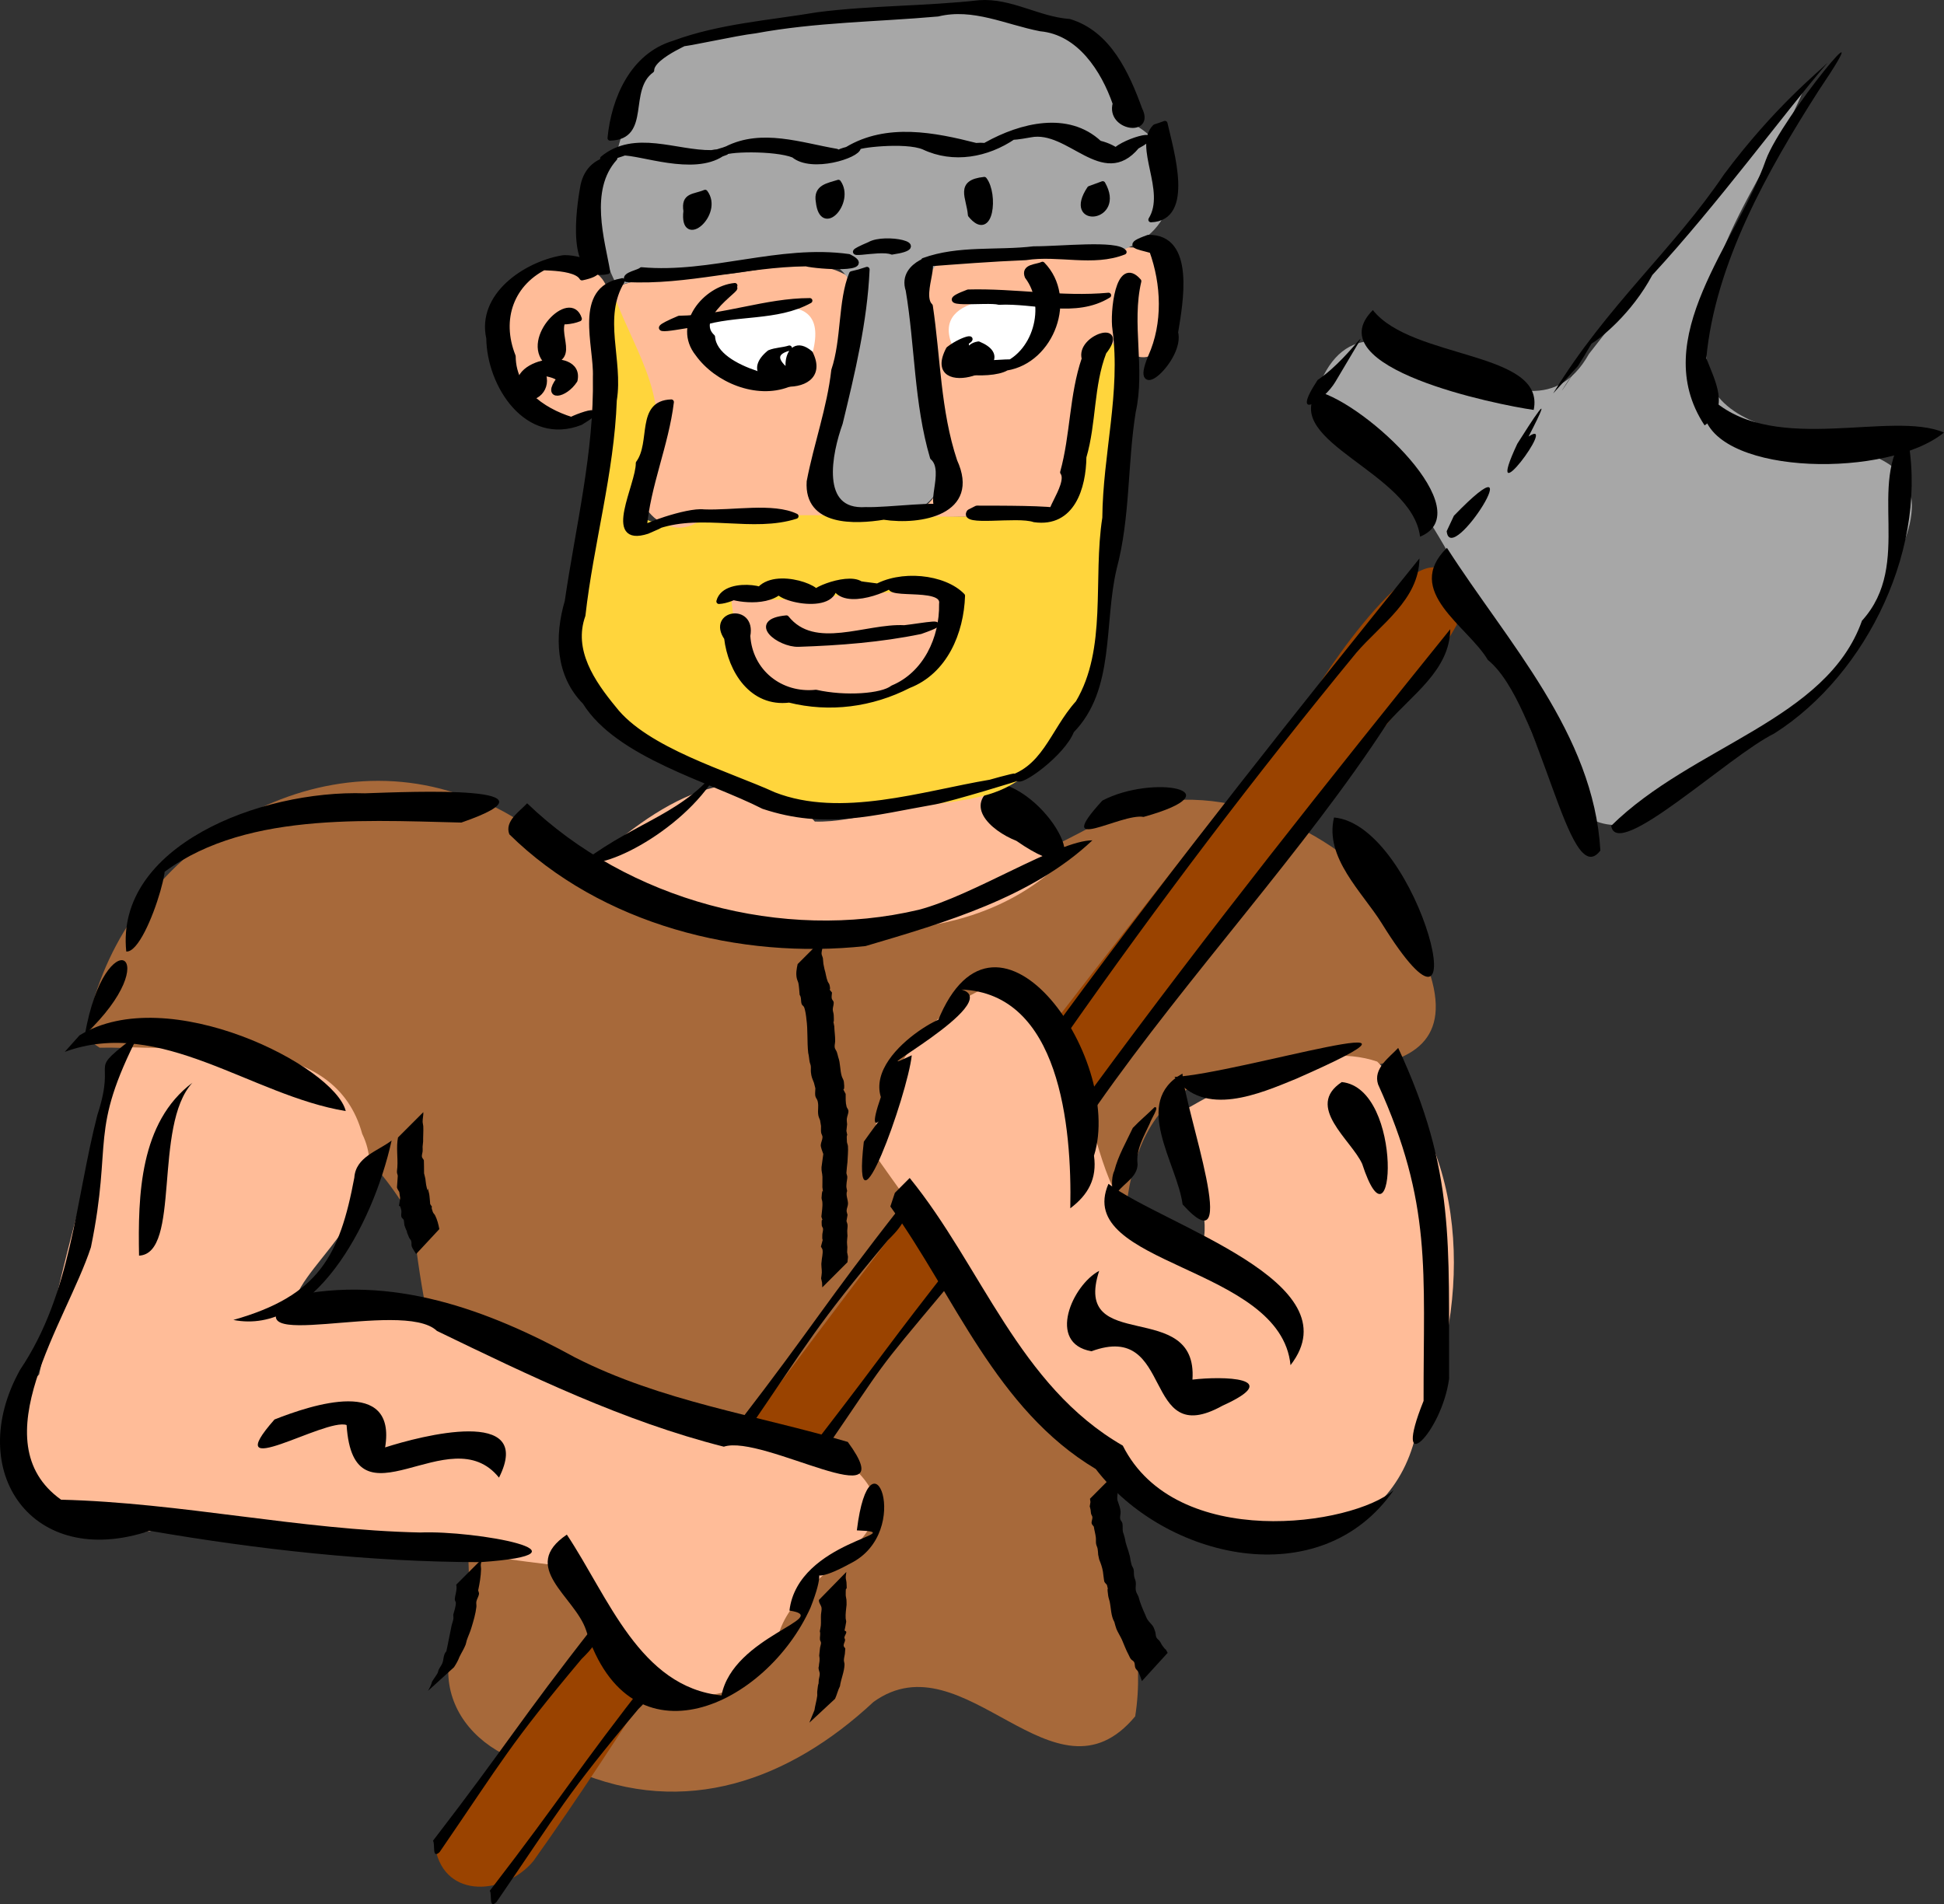 <?xml version="1.0" encoding="UTF-8" standalone="no"?>
<!-- Created with Inkscape (http://www.inkscape.org/) -->
<svg
   xmlns:dc="http://purl.org/dc/elements/1.1/"
   xmlns:cc="http://creativecommons.org/ns#"
   xmlns:rdf="http://www.w3.org/1999/02/22-rdf-syntax-ns#"
   xmlns:svg="http://www.w3.org/2000/svg"
   xmlns="http://www.w3.org/2000/svg"
   xmlns:sodipodi="http://sodipodi.sourceforge.net/DTD/sodipodi-0.dtd"
   xmlns:inkscape="http://www.inkscape.org/namespaces/inkscape"
   width="1406.269"
   height="1377.693"
   id="svg4117"
   sodipodi:version="0.32"
   inkscape:version="0.46"
   sodipodi:docname="soldat.svg"
   inkscape:output_extension="org.inkscape.output.svg.inkscape"
   version="1.0">
  <rect width="100%" height="100%" fill="#333333" stroke="none"/>
  <defs
     id="defs4119">
    <inkscape:perspective
       sodipodi:type="inkscape:persp3d"
       inkscape:vp_x="0 : 526.18109 : 1"
       inkscape:vp_y="0 : 1000 : 0"
       inkscape:vp_z="744.09448 : 526.18109 : 1"
       inkscape:persp3d-origin="372.04724 : 350.78739 : 1"
       id="perspective4125" />
    <inkscape:perspective
       id="perspective10"
       inkscape:persp3d-origin="372.04724 : 350.78739 : 1"
       inkscape:vp_z="744.09448 : 526.18109 : 1"
       inkscape:vp_y="0 : 1000 : 0"
       inkscape:vp_x="0 : 526.18109 : 1"
       sodipodi:type="inkscape:persp3d" />
  </defs>
  <sodipodi:namedview
     id="base"
     pagecolor="#ffffff"
     bordercolor="#666666"
     borderopacity="1.0"
     inkscape:pageopacity="0.0"
     inkscape:pageshadow="2"
     inkscape:zoom="0.49497475"
     inkscape:cx="192.65875"
     inkscape:cy="606.93455"
     inkscape:document-units="px"
     inkscape:current-layer="layer1"
     showgrid="false"
     inkscape:window-width="1600"
     inkscape:window-height="1130"
     inkscape:window-x="0"
     inkscape:window-y="24" />
  <g
     inkscape:groupmode="layer"
     id="layer6"
     inkscape:label="couleur"
     transform="translate(197.753,-15.899)">
    <path
       style="opacity:1;fill:#a7693a;fill-opacity:1;fill-rule:evenodd;stroke:none;stroke-width:1px;stroke-linecap:butt;stroke-linejoin:miter;marker:none;marker-start:none;marker-mid:none;marker-end:none;stroke-miterlimit:4;stroke-dasharray:none;stroke-dashoffset:0;stroke-opacity:1;visibility:visible;display:inline;overflow:visible;enable-background:accumulate"
       d="M -135.36,763.459 C -116.123,644.266 13.281,550.898 132.028,589.799 C 199.559,604.771 235.859,676.631 306.182,683.85 C 413.495,700.561 518.174,654.61 609.975,604.166 C 681.144,575.627 766.032,614.019 812.181,670.785 C 902.243,814.789 757.213,785.665 693.432,791.494 C 596.414,812.363 620.991,922.083 609.236,994.267 C 579.132,1083.334 637.099,1173.429 623.421,1257.723 C 564.919,1328.048 499.965,1199.904 434.145,1247.257 C 373.241,1304.014 297.848,1331.444 218.017,1297.065 C 148.705,1296.848 101.185,1241.637 141.01,1180.563 C 145.731,1076.753 111.047,1003.116 101.253,900.254 C 57.268,817.272 -40.489,771.641 -125.671,773.954 L -131.222,770.163 L -135.36,763.459 L -135.36,763.459 z"
       id="path4707"
       sodipodi:nodetypes="cccccccccccccccc" />
    <path
       style="opacity:1;fill:#9a4300;fill-opacity:1;fill-rule:evenodd;stroke:none;stroke-width:1px;stroke-linecap:butt;stroke-linejoin:miter;marker:none;marker-start:none;marker-mid:none;marker-end:none;stroke-miterlimit:4;stroke-dasharray:none;stroke-dashoffset:0;stroke-opacity:1;visibility:visible;display:inline;overflow:visible;enable-background:accumulate"
       d="M 117.178,1353.388 C 324.825,1070.379 534.563,788.721 754.094,514.844 C 776.578,478.033 857.963,366.403 856.048,467.979 C 822.857,526.907 771.902,574.709 734.003,631.364 C 617.949,784.061 493.048,929.935 375.781,1081.525 C 310.335,1173.172 253.323,1270.881 188.101,1362.401 C 168.154,1386.497 124.425,1390.703 117.178,1353.388 z"
       id="path5255" />
    <path
       style="opacity:1;fill:#ffbc98;fill-opacity:1;fill-rule:evenodd;stroke:none;stroke-width:1px;stroke-linecap:butt;stroke-linejoin:miter;marker:none;marker-start:none;marker-mid:none;marker-end:none;stroke-miterlimit:4;stroke-dasharray:none;stroke-dashoffset:0;stroke-opacity:1;visibility:visible;display:inline;overflow:visible;enable-background:accumulate"
       d="M -105.056,773.56 C -131.923,850.881 -152.68,930.222 -169.422,1010.315 C -243.041,1083.141 -126.154,1155.188 -60.442,1112.316 C 26.997,1119.579 113.065,1137.474 200.112,1147.898 C 237.379,1199.613 310.498,1295.014 364.107,1205.115 C 371.676,1148.86 478.684,1128.04 415.982,1074.64 C 347.704,1052.266 273.742,1048.525 210.43,1010.152 C 150.329,979.79 84.097,951.981 15.355,963.919 C 9.651,937.502 90.49,889.985 64.259,836.249 C 44.764,765.265 -45.648,776.184 -105.056,773.56 z"
       id="path5248"
       sodipodi:nodetypes="cccccccccc" />
    <path
       style="opacity:1;fill:#ffbc98;fill-opacity:1;fill-rule:evenodd;stroke:none;stroke-width:1px;stroke-linecap:butt;stroke-linejoin:miter;marker:none;marker-start:none;marker-mid:none;marker-end:none;stroke-miterlimit:4;stroke-dasharray:none;stroke-dashoffset:0;stroke-opacity:1;visibility:visible;display:inline;overflow:visible;enable-background:accumulate"
       d="M 434.366,850.332 C 499.8,943.06 568.508,1033.823 645.954,1116.939 C 713.456,1152.557 810.043,1135.7 827.152,1050.648 C 865.772,965.973 867.97,853.146 798.497,783.98 C 753.02,768.423 693.097,798.769 655.33,821.315 C 659.292,849.5 704.369,953.969 636.749,914.76 C 575.746,867.15 604.777,754.726 521.507,728.371 C 477.661,742.581 432.013,799.141 434.366,850.332 z"
       id="path5251" />
    <path
       style="opacity:1;fill:#ffbc98;fill-opacity:1;fill-rule:evenodd;stroke:none;stroke-width:1px;stroke-linecap:butt;stroke-linejoin:miter;marker:none;marker-start:none;marker-mid:none;marker-end:none;stroke-miterlimit:4;stroke-dasharray:none;stroke-dashoffset:0;stroke-opacity:1;visibility:visible;display:inline;overflow:visible;enable-background:accumulate"
       d="M 228.294,642.24 C 273.425,600.914 341.157,551.771 391.679,610.306 C 449.43,612.457 553.172,548.754 567.74,641.984 C 497.846,706.096 392.123,692.491 306.81,673.627 C 279.615,666.021 253.209,655.544 228.294,642.24 z"
       id="path5253" />
    <path
       style="opacity:1;fill:#a7a7a7;fill-opacity:1;fill-rule:evenodd;stroke:none;stroke-width:1px;stroke-linecap:butt;stroke-linejoin:miter;marker:none;marker-start:none;marker-mid:none;marker-end:none;stroke-miterlimit:4;stroke-dasharray:none;stroke-dashoffset:0;stroke-opacity:1;visibility:visible;display:inline;overflow:visible;enable-background:accumulate"
       d="M 755.594,296.768 C 794.351,195.81 902.708,359.517 951.712,271.921 C 1003.454,206.562 1052.143,138.622 1108.493,77.047 C 1080.54,148.515 1012.055,218.758 1043.523,300.721 C 1080.605,352.73 1222.173,315.242 1176.204,416.318 C 1155.582,505.335 1068.62,549.683 1004.067,602.675 C 933.112,643.212 916.009,552.457 894.161,506.675 C 861.745,432.599 824.418,357.593 760.942,305.342 C 759.16,302.484 757.377,299.626 755.594,296.768 z"
       id="path5257" />
  </g>
  <g
     inkscape:label="Calque 1"
     inkscape:groupmode="layer"
     id="layer1"
     transform="translate(197.753,-15.899)">
    <path
       style="opacity:1;fill:#000000;fill-opacity:1;fill-rule:nonzero;stroke:none;stroke-width:3;stroke-linecap:round;stroke-linejoin:round;stroke-miterlimit:4;stroke-dasharray:none;stroke-dashoffset:0;stroke-opacity:1"
       d="M 755.021,298.961 C 791.098,308.199 873.273,386.148 829.516,404.181 C 823.66,357.476 729.339,335.858 755.021,298.961 z"
       id="path4303" />
    <path
       style="opacity:1;fill:#000000;fill-opacity:1;fill-rule:nonzero;stroke:none;stroke-width:3;stroke-linecap:round;stroke-linejoin:round;stroke-miterlimit:4;stroke-dasharray:none;stroke-dashoffset:0;stroke-opacity:1"
       d="M 755.401,290.818 C 781.51,273.373 803.271,232.876 768.2,292.22 C 759.9,306.15 735.068,321.76 755.401,290.818 z"
       id="path4305" />
    <path
       style="opacity:1;fill:#000000;fill-opacity:1;fill-rule:nonzero;stroke:none;stroke-width:3;stroke-linecap:round;stroke-linejoin:round;stroke-miterlimit:4;stroke-dasharray:none;stroke-dashoffset:0;stroke-opacity:1"
       d="M 795.36,240.252 C 823.695,276.164 920.534,269.774 911.706,312.479 C 885.599,308.824 753.595,282.167 795.36,240.252 z"
       id="path4307" />
    <path
       style="opacity:1;fill:#000000;fill-opacity:1;fill-rule:nonzero;stroke:none;stroke-width:3;stroke-linecap:round;stroke-linejoin:round;stroke-miterlimit:4;stroke-dasharray:none;stroke-dashoffset:0;stroke-opacity:1"
       d="M 853.987,389.059 C 914.312,326.768 851.456,427.609 848.765,400.211 L 853.987,389.059 L 853.987,389.059 z"
       id="path4309" />
    <path
       style="opacity:1;fill:#000000;fill-opacity:1;fill-rule:nonzero;stroke:none;stroke-width:3;stroke-linecap:round;stroke-linejoin:round;stroke-miterlimit:4;stroke-dasharray:none;stroke-dashoffset:0;stroke-opacity:1"
       d="M 907.989,331.749 C 930.484,316.796 873.334,393.585 899.849,336.967 C 909.324,321.972 929.039,291.089 907.989,331.749 z"
       id="path4311" />
    <path
       style="opacity:1;fill:#000000;fill-opacity:1;fill-rule:nonzero;stroke:none;stroke-width:3;stroke-linecap:round;stroke-linejoin:round;stroke-miterlimit:4;stroke-dasharray:none;stroke-dashoffset:0;stroke-opacity:1"
       d="M 1042.071,305.926 C 1087.626,344.891 1170.483,312.722 1208.515,328.845 C 1168.178,361.765 1047.229,360.17 1035.109,316.924 L 1042.071,305.926 L 1042.071,305.926 z"
       id="path4331" />
    <path
       style="opacity:1;fill:#000000;fill-opacity:1;fill-rule:nonzero;stroke:none;stroke-width:3;stroke-linecap:round;stroke-linejoin:round;stroke-miterlimit:4;stroke-dasharray:none;stroke-dashoffset:0;stroke-opacity:1"
       d="M 848.931,412.275 C 892.781,480.749 955.018,546.626 959.947,631.259 C 936.608,662.397 917.728,524.911 878.532,493.389 C 864.092,468.858 817.001,443.66 848.931,412.275 z"
       id="path4333" />
    <path
       style="opacity:1;fill:#000000;fill-opacity:1;fill-rule:nonzero;stroke:none;stroke-width:3;stroke-linecap:round;stroke-linejoin:round;stroke-miterlimit:4;stroke-dasharray:none;stroke-dashoffset:0;stroke-opacity:1"
       d="M 1181.48,328.759 C 1198.722,409.492 1153.432,503.71 1085.707,546.606 C 1052.736,562.819 971.914,639.358 967.741,613.396 C 1026.634,555.298 1123.69,537.053 1149.178,464.994 C 1186.796,423.592 1151.935,365.629 1181.48,328.759 z"
       id="path4335" />
    <path
       style="opacity:1;fill:#000000;fill-opacity:1;fill-rule:nonzero;stroke:none;stroke-width:3;stroke-linecap:round;stroke-linejoin:round;stroke-miterlimit:4;stroke-dasharray:none;stroke-dashoffset:0;stroke-opacity:1"
       d="M 925.794,300.542 C 964.509,237.084 1012.92,196.256 1049.404,142.046 C 1085.884,93.107 1118.191,67.583 1124.303,61.298 C 1090.767,100.431 1045.62,162.67 997.522,214.902 C 982.578,242.848 960.15,260.537 953.472,264.602 C 941.477,285.817 917.87,319.598 943.838,280.582 L 934.816,290.562 L 925.794,300.542 L 925.794,300.542 z"
       id="path4337" />
    <path
       style="opacity:1;fill:#000000;fill-opacity:1;fill-rule:nonzero;stroke:none;stroke-width:3;stroke-linecap:round;stroke-linejoin:round;stroke-miterlimit:4;stroke-dasharray:none;stroke-dashoffset:0;stroke-opacity:1"
       d="M 1035.321,323.662 C 993.669,260.425 1058.675,191.76 1079.687,131.524 C 1091.057,100.669 1167.493,7.972 1117.878,81.399 C 1080.936,139.164 1042.934,206.651 1036.569,275.042 C 1042.45,290.673 1054.278,311.277 1035.321,323.662 z"
       id="path4343" />
    <path
       style="opacity:1;fill:#000000;fill-opacity:1;fill-rule:nonzero;stroke:none;stroke-width:3;stroke-linecap:round;stroke-linejoin:round;stroke-miterlimit:4;stroke-dasharray:none;stroke-dashoffset:0;stroke-opacity:1"
       d="M 183.57,597.097 C 256.632,667.382 368.385,697.481 466.855,674.146 C 506.28,663.907 567.698,623.947 592.48,623.891 C 548.744,665.181 485.617,683.47 428.391,700.393 C 337.263,710.323 237.058,684.864 170.697,619.537 C 167.018,610.016 178.348,602.827 183.57,597.097 z"
       id="path4363" />
    <path
       style="opacity:1;fill:#000000;fill-opacity:1;fill-rule:nonzero;stroke:none;stroke-width:3;stroke-linecap:round;stroke-linejoin:round;stroke-miterlimit:4;stroke-dasharray:none;stroke-dashoffset:0;stroke-opacity:1"
       d="M 599.66,595.143 C 636.293,575.918 697.688,587.971 629.499,606.959 C 613.32,603.978 562.781,635.513 599.66,595.143 z"
       id="path4365" />
    <path
       style="opacity:1;fill:#000000;fill-opacity:1;fill-rule:nonzero;stroke:none;stroke-width:3;stroke-linecap:round;stroke-linejoin:round;stroke-miterlimit:4;stroke-dasharray:none;stroke-dashoffset:0;stroke-opacity:1"
       d="M -96.965,763.364 C -134.071,835.802 -115.912,840.129 -131.99,918.351 C -149.742,972.567 -212.408,1058.862 -153.574,1100.958 C -66.392,1103.133 18.611,1122.806 106.157,1124.688 C 146.396,1123.042 238.304,1140.014 149.749,1146.148 C 69.552,1146.03 -11.112,1136.958 -89.454,1123.477 C -174.642,1151.997 -223.967,1080.192 -183.234,1006.992 C -145.825,951.366 -143.341,885.058 -127.359,822.764 C -112.318,776.794 -137.761,794.71 -96.965,763.364 z"
       id="path4369"
       sodipodi:nodetypes="ccccccccc" />
    <path
       style="opacity:1;fill:#000000;fill-opacity:1;fill-rule:nonzero;stroke:none;stroke-width:3;stroke-linecap:round;stroke-linejoin:round;stroke-miterlimit:4;stroke-dasharray:none;stroke-dashoffset:0;stroke-opacity:1"
       d="M 85.539,841.084 C 71.607,904.033 28.041,982.173 -28.936,970.901 C 32.966,953.421 48.013,924.303 58.565,867.923 C 59.58,852.913 75.641,848.703 85.539,841.084 z"
       id="path4379"
       sodipodi:nodetypes="cccc" />
    <path
       style="opacity:1;fill:#000000;fill-opacity:1;fill-rule:nonzero;stroke:none;stroke-width:3;stroke-linecap:round;stroke-linejoin:round;stroke-miterlimit:4;stroke-dasharray:none;stroke-dashoffset:0;stroke-opacity:1"
       d="M 11.884,954.042 C 85.705,937.546 155.525,963.664 218.176,998.009 C 280.847,1029.948 349.553,1039.674 415.539,1059.169 C 457.393,1116.386 354.101,1053.258 325.857,1062.604 C 253.149,1044.205 185.029,1011.118 118.321,978.843 C 93.499,954.904 -34.71,997.601 11.884,954.042 z"
       id="path4397" />
    <path
       style="opacity:1;fill:#000000;fill-opacity:1;fill-rule:nonzero;stroke:none;stroke-width:3;stroke-linecap:round;stroke-linejoin:round;stroke-miterlimit:4;stroke-dasharray:none;stroke-dashoffset:0;stroke-opacity:1"
       d="M 212.301,1126.227 C 242.419,1171.463 264.977,1236.544 324.176,1242.581 C 332.492,1199.617 405.523,1186.103 373.323,1181.187 C 379.406,1130.082 463.898,1124.804 422.084,1123.149 C 431.709,1044.792 463.824,1124.166 417.343,1147.118 C 370.931,1172.635 408.344,1128.749 388.564,1179.057 C 356.714,1249.886 258.344,1296.645 226.154,1195.226 C 218.049,1170.988 177.584,1149.69 212.301,1126.227 z"
       id="path4399" />
    <path
       style="opacity:1;fill:#000000;fill-opacity:1;fill-rule:nonzero;stroke:none;stroke-width:3;stroke-linecap:round;stroke-linejoin:round;stroke-miterlimit:4;stroke-dasharray:none;stroke-dashoffset:0;stroke-opacity:1"
       d="M 324.974,567.686 C 305.225,611.669 240.218,646.646 224.085,639.309 C 265.052,608.666 297.903,604.742 324.974,567.686 z"
       id="path4401" />
    <path
       style="opacity:1;fill:#000000;fill-opacity:1;fill-rule:nonzero;stroke:none;stroke-width:3;stroke-linecap:round;stroke-linejoin:round;stroke-miterlimit:4;stroke-dasharray:none;stroke-dashoffset:0;stroke-opacity:1"
       d="M 525.644,582.625 C 567.058,593.102 600.226,667.838 537.452,624.249 C 518.655,616.851 496.651,597.061 525.644,582.625 z"
       id="path4403" />
    <path
       style="opacity:1;fill:#000000;fill-opacity:1;fill-rule:nonzero;stroke:none;stroke-width:3;stroke-linecap:round;stroke-linejoin:round;stroke-miterlimit:4;stroke-dasharray:none;stroke-dashoffset:0;stroke-opacity:1"
       d="M -106.417,704.349 C -114.273,628.207 -9.879,587.397 66.208,589.87 C 100.316,588.717 215.27,583.618 135.987,611.041 C 58.875,609.165 -32.248,603.414 -89.596,655.641 C -63.075,602.951 -89.678,705.757 -106.417,704.349 z"
       id="path4407" />
    <path
       style="opacity:1;fill:#000000;fill-opacity:1;fill-rule:nonzero;stroke:none;stroke-width:3;stroke-linecap:round;stroke-linejoin:round;stroke-miterlimit:4;stroke-dasharray:none;stroke-dashoffset:0;stroke-opacity:1"
       d="M 460.31,868.19 C 512.508,932.383 539.223,1018.569 614.458,1061.829 C 652.829,1138.368 780.658,1119.863 810.413,1094.068 C 757.489,1170.388 644.821,1143.987 594.895,1078.752 C 522.662,1035.54 492.869,953.595 446.323,888.821 L 449.59,878.938 L 460.31,868.19 L 460.31,868.19 z"
       id="path4413" />
    <path
       style="opacity:1;fill:#000000;fill-opacity:1;fill-rule:nonzero;stroke:none;stroke-width:3;stroke-linecap:round;stroke-linejoin:round;stroke-miterlimit:4;stroke-dasharray:none;stroke-dashoffset:0;stroke-opacity:1"
       d="M 813.688,774.094 C 855.207,863.357 850.006,915.499 850.516,1013.453 C 844.946,1053.662 808.577,1087.669 832.047,1029.468 C 831.903,934.912 838.355,886.918 799.169,800.548 C 795.325,789.004 807.262,781.027 813.688,774.094 z"
       id="path4415"
       sodipodi:nodetypes="ccccc" />
    <path
       style="opacity:1;fill:#000000;fill-opacity:1;fill-rule:nonzero;stroke:none;stroke-width:3;stroke-linecap:round;stroke-linejoin:round;stroke-miterlimit:4;stroke-dasharray:none;stroke-dashoffset:0;stroke-opacity:1"
       d="M 604.093,872.429 C 644.57,902.683 782.387,943.576 735.796,1003.624 C 728.763,931.287 578.505,931.609 604.093,872.429 L 604.093,872.429 z"
       id="path4419" />
    <path
       style="opacity:1;fill:#000000;fill-opacity:1;fill-rule:nonzero;stroke:none;stroke-width:3;stroke-linecap:round;stroke-linejoin:round;stroke-miterlimit:4;stroke-dasharray:none;stroke-dashoffset:0;stroke-opacity:1"
       d="M 576.489,890.112 C 577.743,830.497 568.709,734.619 497.739,731.859 C 530.599,740.779 417.986,800.215 461.805,779.423 C 458.856,807.736 417.967,921.887 427.122,841.945 C 454.77,802.771 424.679,852.172 439.446,809.662 C 427.918,772.394 510.584,736.434 478.583,760.015 C 519.966,645.574 616.05,780.975 593.624,852.056 C 595.948,868.646 589.413,880.394 576.489,890.112 z"
       id="path4423" />
    <path
       style="opacity:1;fill:#000000;fill-opacity:1;fill-rule:nonzero;stroke:none;stroke-width:3;stroke-linecap:round;stroke-linejoin:round;stroke-miterlimit:4;stroke-dasharray:none;stroke-dashoffset:0;stroke-opacity:1"
       d="M 657.61,792.665 C 659.194,818.574 701.755,936.024 657.728,887.308 C 653.775,857.554 620.665,813.423 657.61,792.665 z"
       id="path4427" />
    <path
       style="opacity:1;fill:#000000;fill-opacity:1;fill-rule:nonzero;stroke:none;stroke-width:3;stroke-linecap:round;stroke-linejoin:round;stroke-miterlimit:4;stroke-dasharray:none;stroke-dashoffset:0;stroke-opacity:1"
       id="path4629"
       d="M 108.482,820.555 C 108.607,822.887 107.929,825.186 107.971,827.51 C 107.991,828.587 108.381,829.633 108.437,830.709 C 108.629,834.364 108.269,838.128 108.33,841.799 C 108.203,843.071 108.076,844.343 107.949,845.615 C 107.961,846.651 108.057,847.689 107.986,848.722 C 107.891,850.104 107.273,851.47 107.454,852.843 C 107.587,853.846 108.676,854.53 108.884,855.52 C 108.966,855.909 109.006,864.572 109.008,864.826 C 109.328,866.18 109.722,867.519 109.97,868.889 C 110.223,870.287 110.216,871.728 110.508,873.119 C 112.645,883.311 110.452,869.854 112.701,879.678 C 112.983,880.91 113.343,885.853 113.445,887.099 C 117.251,892.968 112.676,885.185 115.358,892.803 C 115.677,893.711 116.541,894.337 116.974,895.197 C 118.546,898.314 119.419,901.784 120.053,905.18 L 103.285,923.204 C 102.647,922.206 100.41,918.859 100.089,917.718 C 99.738,916.474 100.088,915.095 99.713,913.858 C 99.411,912.86 98.514,912.132 98.106,911.172 C 92.97,899.097 101.775,917.153 96.051,905.699 C 94.413,901.372 95.014,903.683 94.369,898.735 C 94.02,897.764 92.836,897.209 92.581,896.21 C 92.201,894.723 92.868,893.108 92.547,891.607 C 90.598,882.485 89.822,896.938 91.712,882.675 C 91.504,881.231 91.297,879.788 91.09,878.344 C 90.529,877.228 89.622,876.227 89.408,874.997 C 89.385,874.865 90.014,867.198 89.99,866.718 C 89.946,865.843 89.454,865.029 89.411,864.153 C 89.351,862.915 89.594,861.68 89.685,860.444 C 90.155,853.265 88.754,845.99 90.159,838.878 L 108.482,820.555 z" />
    <path
       style="opacity:1;fill:#000000;fill-opacity:1;fill-rule:nonzero;stroke:none;stroke-width:3;stroke-linecap:round;stroke-linejoin:round;stroke-miterlimit:4;stroke-dasharray:none;stroke-dashoffset:0;stroke-opacity:1"
       id="path4631"
       d="M 151.076,1143.636 C 150.739,1145.023 150.223,1146.379 150.066,1147.798 C 149.944,1148.9 150.273,1150.012 150.247,1151.121 C 150.125,1156.328 149.215,1161.517 148.145,1166.595 C 148.345,1167.478 148.887,1168.35 148.744,1169.244 C 148.445,1171.109 147.24,1172.738 146.865,1174.588 C 146.602,1175.887 147.005,1177.247 146.855,1178.563 C 146.28,1183.603 144.746,1188.72 143.274,1193.548 C 142.39,1196.689 140.917,1199.619 139.894,1202.709 C 139.551,1203.745 139.458,1204.859 139.064,1205.876 C 137.891,1208.903 136.03,1211.746 134.624,1214.676 C 133.58,1217.446 132.293,1219.694 130.654,1222.184 L 111.858,1239.275 C 113.115,1237.099 114.162,1235.002 114.818,1232.562 C 116.029,1230.463 117.608,1228.587 118.77,1226.461 C 119.184,1225.702 119.203,1224.776 119.577,1223.997 C 120.357,1222.37 121.518,1220.936 122.218,1219.274 C 123.397,1216.469 122.782,1213.046 125.143,1210.628 C 126.534,1204.411 127.585,1198.117 128.947,1191.903 C 129.288,1190.344 129.956,1188.859 130.195,1187.281 C 130.35,1186.256 130.145,1185.208 130.12,1184.172 C 130.727,1182.011 132.066,1177.972 132.009,1175.57 C 131.989,1174.73 131.233,1174.007 131.247,1173.166 C 131.297,1170.209 133.204,1165.81 132.273,1162.439 L 151.076,1143.636 z" />
    <path
       style="opacity:1;fill:#000000;fill-opacity:1;fill-rule:nonzero;stroke:none;stroke-width:3;stroke-linecap:round;stroke-linejoin:round;stroke-miterlimit:4;stroke-dasharray:none;stroke-dashoffset:0;stroke-opacity:1"
       id="path4633"
       d="M 628.283,1232.213 C 627.772,1230.738 626.493,1226.856 625.746,1225.553 C 625.155,1224.522 624.046,1223.817 623.574,1222.726 C 623.001,1221.403 623.338,1219.78 622.688,1218.493 C 622.191,1217.511 620.95,1217.106 620.287,1216.228 C 619.585,1215.298 619.193,1214.17 618.646,1213.141 C 616.742,1209.646 615.445,1205.898 613.843,1202.282 C 612.928,1200.215 610.646,1196.509 609.84,1194.432 C 609.218,1192.827 608.864,1191.131 608.377,1189.481 C 605.785,1184.88 606.052,1179.61 604.95,1174.585 C 604.648,1173.21 604.091,1171.888 603.903,1170.493 C 602.317,1158.753 605.271,1172.23 602.975,1162.573 C 602.346,1161.779 601.464,1161.131 601.089,1160.19 C 600.901,1159.718 600.181,1153.475 600.079,1152.889 C 599.558,1149.86 598.571,1147.084 597.402,1144.26 C 597.152,1143.09 596.903,1141.919 596.653,1140.749 C 596.518,1139.31 596.518,1137.851 596.247,1136.431 C 596.012,1135.207 595.336,1134.089 595.144,1132.858 C 594.902,1131.307 595.151,1129.711 594.954,1128.154 C 594.625,1125.556 593.875,1123.026 593.496,1120.435 C 592.971,1119.636 592.061,1118.984 591.92,1118.039 C 591.702,1116.571 592.57,1115.104 592.481,1113.622 C 592.428,1112.728 591.721,1111.987 591.508,1111.117 C 591.282,1110.195 591.345,1109.223 591.174,1108.29 C 590.41,1104.107 590.289,1108.007 591.069,1102.672 C 590.956,1101.869 590.843,1101.066 590.73,1100.263 L 609.046,1081.85 C 609.044,1082.748 609.043,1083.646 609.042,1084.544 C 609.494,1087.197 609.505,1086.739 609.598,1089.529 C 609.632,1090.54 609.439,1091.571 609.634,1092.563 C 609.799,1093.402 610.539,1094.068 610.656,1094.915 C 610.994,1097.368 609.829,1099.917 610.942,1102.339 C 611.74,1104.708 612.731,1107.18 612.871,1109.717 C 612.964,1111.414 612.307,1113.127 612.566,1114.806 C 612.741,1115.939 613.862,1116.754 614.13,1117.869 C 614.748,1120.437 613.853,1123.244 615.077,1125.736 C 616.212,1129.792 615.725,1127.744 616.539,1131.88 C 617.714,1136.211 619.591,1140.358 620.077,1144.888 C 620.345,1146.006 620.51,1147.154 620.88,1148.242 C 621.249,1149.33 622.036,1150.267 622.284,1151.389 C 622.635,1152.979 622.377,1154.655 622.65,1156.261 C 622.902,1157.741 623.673,1159.111 623.852,1160.602 C 624.092,1162.609 623.529,1164.678 623.895,1166.666 C 624.175,1168.19 625.132,1169.508 625.751,1170.928 C 627.048,1175.811 628.53,1179.333 630.583,1183.904 C 631.141,1185.146 631.571,1186.457 632.281,1187.618 C 633.513,1189.631 635.523,1191.091 636.674,1193.169 C 637.099,1194.312 637.618,1195.425 637.95,1196.599 C 638.319,1197.903 638.186,1199.359 638.77,1200.582 C 639.292,1201.675 640.449,1202.34 641.16,1203.32 C 641.898,1204.337 642.355,1205.541 643.102,1206.551 C 647.915,1213.06 643.274,1205.239 646.921,1211.762 L 628.283,1232.213 z" />
    <path
       style="opacity:1;fill:#000000;fill-opacity:1;fill-rule:nonzero;stroke:none;stroke-width:3;stroke-linecap:round;stroke-linejoin:round;stroke-miterlimit:4;stroke-dasharray:none;stroke-dashoffset:0;stroke-opacity:1"
       d="M -140.269,765.024 C -76.447,725.605 44.548,787.472 52.351,819.775 C -16.098,808.506 -81.287,751.414 -150.905,776.941 L -140.269,765.024 L -140.269,765.024 z"
       id="path4637" />
    <path
       style="opacity:1;fill:#000000;fill-opacity:1;fill-rule:nonzero;stroke:none;stroke-width:3;stroke-linecap:round;stroke-linejoin:round;stroke-miterlimit:4;stroke-dasharray:none;stroke-dashoffset:0;stroke-opacity:1"
       d="M -136.373,764.583 C -121.394,679.68 -75.447,706.825 -136.373,764.583 z"
       id="path4639" />
    <path
       style="opacity:1;fill:#000000;fill-opacity:1;fill-rule:nonzero;stroke:none;stroke-width:3;stroke-linecap:round;stroke-linejoin:round;stroke-miterlimit:4;stroke-dasharray:none;stroke-dashoffset:0;stroke-opacity:1"
       d="M 651.857,795.093 C 698.341,792.662 869.213,739.527 740.038,796.357 C 713.627,807.168 673.288,824.956 651.857,795.093 z"
       id="path4647" />
    <path
       style="opacity:1;fill:#000000;fill-opacity:1;fill-rule:nonzero;stroke:none;stroke-width:3;stroke-linecap:round;stroke-linejoin:round;stroke-miterlimit:4;stroke-dasharray:none;stroke-dashoffset:0;stroke-opacity:1"
       d="M 767.275,607.36 C 830.068,613.198 875.016,801.992 801.744,683.864 C 787.838,661.496 760.228,636.451 767.275,607.36 z"
       id="path4651" />
    <path
       style="opacity:1;fill:#000000;fill-opacity:1;fill-rule:nonzero;stroke:none;stroke-width:3;stroke-linecap:round;stroke-linejoin:round;stroke-miterlimit:4;stroke-dasharray:none;stroke-dashoffset:0;stroke-opacity:1"
       id="path4653"
       d="M 397.595,695.087 C 395.787,703.671 397.366,694.379 397.093,701.791 C 397.042,703.172 396.476,704.522 396.555,705.902 C 396.621,707.048 397.316,708.079 397.52,709.209 C 398.023,714.638 397.625,712.028 398.661,717.048 C 399.634,719.978 399.838,723.188 401.02,726.056 C 401.363,726.889 402.086,727.561 402.296,728.436 C 403.741,734.44 400.708,729.72 404.109,734.045 C 404.043,735.449 403.673,736.872 403.912,738.257 C 404.093,739.308 405.231,740.063 405.331,741.125 C 405.492,742.834 404.66,744.515 404.663,746.231 C 404.664,747.584 405.272,748.88 405.343,750.231 C 405.896,760.809 404.196,749.813 405.763,758.532 C 405.856,762.083 406.469,765.637 406.388,769.195 C 406.353,770.721 405.84,772.254 406.07,773.763 C 406.249,774.938 407.17,775.878 407.576,776.995 C 408.021,778.219 408.269,779.506 408.615,780.762 C 410.277,785.305 409.785,790.025 411.192,794.65 C 411.595,795.974 412.523,797.149 412.689,798.523 C 413.911,808.597 410.417,800.296 413.991,807.384 C 414.018,810.555 413.818,813.504 414.648,816.602 C 414.941,817.693 415.982,818.579 416.004,819.708 C 416.043,821.638 415.018,823.458 414.825,825.379 C 414.694,826.693 414.968,828.017 415.04,829.337 C 414.87,830.925 414.7,832.514 414.53,834.103 C 416.361,843.557 414.281,831.144 414.899,842 C 414.96,843.071 415.556,844.061 415.646,845.13 C 415.918,848.338 415.428,853.373 415.291,856.684 C 415.242,857.136 414.496,863.827 414.528,864.488 C 414.576,865.49 415.147,866.425 415.172,867.428 C 415.206,868.758 414.817,870.065 414.703,871.39 C 414.377,875.169 414.411,874.178 415.051,877.566 C 413.833,880.502 415.846,884.177 415.679,887.001 C 415.584,888.602 414.75,890.105 414.682,891.707 C 414.637,892.79 415.127,893.83 415.349,894.892 C 415.093,896.383 414.836,897.874 414.58,899.365 C 414.843,900.325 415.293,901.252 415.37,902.245 C 415.476,903.639 415.133,905.033 415.122,906.431 C 415.112,907.652 415.246,908.87 415.308,910.09 C 415.188,911.563 414.968,913.032 414.949,914.51 C 414.933,915.737 415.118,916.959 415.203,918.183 C 415.154,919.443 415.104,920.702 415.055,921.962 C 415.91,926.449 415.758,924.061 415.286,929.139 L 397.071,947.355 C 396.875,942.818 397.175,945.004 396.229,940.788 C 396.396,939.41 396.679,938.041 396.732,936.654 C 396.831,934.05 396.103,931.449 396.56,928.837 C 396.688,925.992 397.628,923.152 397.291,920.323 C 397.183,919.415 396.49,918.677 396.09,917.854 C 398.584,908.033 396.809,917.194 397.099,909.29 C 397.151,907.864 397.723,906.467 397.638,905.042 C 397.584,904.134 396.751,903.39 396.693,902.482 C 396.162,894.14 398.462,902.504 396.419,896.196 C 396.713,892.654 397.447,889.041 397.119,885.478 C 397.025,884.457 396.498,883.477 396.557,882.454 C 397.167,872.017 398.193,883.175 397.145,874.824 C 397.091,872.356 397.293,869.885 397.189,867.419 C 397.057,864.266 396.372,863.624 396.517,860.397 C 396.531,860.086 397.801,850.976 397.815,850.869 C 397.309,849.459 395.884,845.917 395.976,844.378 C 396.092,842.439 397.191,840.633 397.247,838.691 C 397.281,837.515 396.394,836.474 396.238,835.307 C 396.031,833.751 396.191,832.168 396.168,830.598 C 395.936,829.208 395.705,827.819 395.474,826.43 C 395.056,825.226 394.421,824.078 394.22,822.82 C 393.55,818.625 394.704,816.816 393.74,812.62 C 393.431,811.273 392.283,810.2 392.04,808.84 C 391.716,807.029 392.066,805.161 392.079,803.322 C 391.734,801.98 391.389,800.638 391.044,799.297 C 389.792,796.061 389.224,795.209 388.853,791.664 C 388.696,790.17 388.934,788.65 388.757,787.158 C 388.645,786.218 388.185,785.35 387.992,784.423 C 387.528,782.191 387.481,779.884 386.897,777.671 C 385.999,769.542 386.734,761.393 385.601,753.3 C 385.396,751.088 384.81,746.531 383.858,744.503 C 383.489,743.719 382.542,743.289 382.221,742.485 C 381.36,740.322 382.161,737.697 380.695,735.671 C 380.544,733.836 380.217,729.12 379.824,727.335 C 379.557,726.125 378.927,725.015 378.65,723.807 C 377.854,720.341 378.503,716.826 379.256,713.425 L 397.595,695.087 z" />
    <path
       style="opacity:1;fill:#000000;fill-opacity:1;fill-rule:nonzero;stroke:none;stroke-width:3;stroke-linecap:round;stroke-linejoin:round;stroke-miterlimit:4;stroke-dasharray:none;stroke-dashoffset:0;stroke-opacity:1"
       id="path4655"
       d="M 414.484,1153.225 C 414.338,1154.574 414.028,1155.915 414.047,1157.272 C 414.066,1158.515 414.527,1159.72 414.596,1160.961 C 415.141,1170.693 413.953,1159.942 414.031,1169.881 C 414.04,1171.065 414.461,1172.214 414.563,1173.393 C 414.666,1174.594 414.617,1175.803 414.644,1177.007 C 414.331,1180.272 413.76,1183.585 413.995,1186.881 C 414.052,1187.695 414.406,1188.482 414.38,1189.297 C 414.357,1190.028 413.327,1194.877 413.176,1195.61 C 413.603,1195.967 414.469,1196.126 414.458,1196.683 C 414.432,1198.047 413.282,1199.187 413.079,1200.536 C 412.978,1201.215 413.644,1201.85 413.581,1202.533 C 413.454,1203.9 412.494,1205.142 412.525,1206.515 C 412.544,1207.316 413.322,1207.906 413.72,1208.601 C 413.617,1209.926 413.515,1211.251 413.412,1212.576 C 413.178,1214.065 412.757,1215.537 412.71,1217.043 C 412.677,1218.116 413.207,1219.156 413.173,1220.229 C 413.005,1225.529 410.595,1230.675 409.856,1235.912 C 408.316,1238.929 407.729,1241.954 406.321,1245.01 L 387.723,1262.298 C 389.005,1259.323 390.093,1256.281 391.402,1253.316 C 391.895,1249.839 392.97,1246.419 393.411,1242.954 C 393.551,1241.855 393.31,1240.731 393.438,1239.631 C 395.026,1225.961 393.841,1243.447 394.546,1231.2 C 394.778,1229.824 395.219,1228.466 395.243,1227.07 C 395.274,1225.188 393.816,1223.428 394.616,1221.459 C 394.775,1218.467 395.187,1218.849 395.12,1215.921 C 395.104,1215.209 394.944,1214.507 394.856,1213.8 C 395.086,1211.87 395.179,1209.924 395.465,1208.002 C 395.641,1206.82 396.171,1205.68 396.158,1204.485 C 396.149,1203.707 395.495,1203.049 395.4,1202.276 C 395.153,1200.253 395.979,1198.177 395.294,1196.161 C 395.542,1194.731 395.917,1193.317 396.037,1191.871 C 396.254,1189.253 395.965,1186.612 396.145,1183.992 C 396.251,1182.43 396.719,1180.871 396.562,1179.314 C 396.357,1177.28 394.395,1175.673 394.671,1173.481 L 414.484,1153.225 z" />
    <path
       style="opacity:1;fill:#000000;fill-opacity:1;fill-rule:nonzero;stroke:none;stroke-width:3;stroke-linecap:round;stroke-linejoin:round;stroke-miterlimit:4;stroke-dasharray:none;stroke-dashoffset:0;stroke-opacity:1"
       d="M 571.098,751.383 C 653.982,638.55 741.199,528.92 829.061,419.933 C 828.705,449.836 800.963,467.668 783.377,488.203 C 709.888,577.591 640.04,669.734 573.648,764.521 C 570.67,760.638 573.026,755.588 571.098,751.383 z"
       id="path4663"
       sodipodi:nodetypes="ccccc" />
    <path
       style="opacity:1;fill:#000000;fill-opacity:1;fill-rule:nonzero;stroke:none;stroke-width:3;stroke-linecap:round;stroke-linejoin:round;stroke-miterlimit:4;stroke-dasharray:none;stroke-dashoffset:0;stroke-opacity:1"
       d="M 593.389,802.561 C 676.273,689.728 763.491,580.099 851.352,471.111 C 850.997,501.014 823.254,518.847 805.669,539.382 C 746.322,630.79 662.331,720.912 595.94,815.7 C 592.962,811.817 595.317,806.766 593.389,802.561 z"
       id="path4665"
       sodipodi:nodetypes="ccccc" />
    <path
       style="opacity:1;fill:#000000;fill-opacity:1;fill-rule:nonzero;stroke:none;stroke-width:3;stroke-linecap:round;stroke-linejoin:round;stroke-miterlimit:4;stroke-dasharray:none;stroke-dashoffset:0;stroke-opacity:1"
       d="M 337.017,1044.757 C 391.09,974.538 399.017,958.739 453.677,888.997 C 462.941,894.992 450.174,907.644 444.45,913.301 C 392.194,975.634 387.781,985.901 341.814,1052.961 C 336.014,1058.39 338.798,1047.064 337.017,1044.757 z"
       id="path4683"
       sodipodi:nodetypes="ccccc" />
    <path
       style="opacity:1;fill:#000000;fill-opacity:1;fill-rule:nonzero;stroke:none;stroke-width:3;stroke-linecap:round;stroke-linejoin:round;stroke-miterlimit:4;stroke-dasharray:none;stroke-dashoffset:0;stroke-opacity:1"
       d="M 394.278,1056.722 C 448.351,986.502 440.115,994.947 494.775,925.205 C 504.039,931.2 491.272,943.852 485.549,949.509 C 433.292,1011.842 445.042,997.866 399.075,1064.925 C 393.274,1070.354 396.059,1059.028 394.278,1056.722 z"
       id="path4691"
       sodipodi:nodetypes="ccccc" />
    <path
       style="opacity:1;fill:#000000;fill-opacity:1;fill-rule:nonzero;stroke:none;stroke-width:3;stroke-linecap:round;stroke-linejoin:round;stroke-miterlimit:4;stroke-dasharray:none;stroke-dashoffset:0;stroke-opacity:1"
       d="M 115.455,1347.724 C 169.528,1277.505 177.454,1261.706 232.114,1191.964 C 241.379,1197.959 228.611,1210.611 222.888,1216.268 C 170.632,1278.601 166.219,1288.868 120.252,1355.928 C 114.451,1361.357 117.236,1350.031 115.455,1347.724 z"
       id="path4703"
       sodipodi:nodetypes="ccccc" />
    <path
       style="opacity:1;fill:#000000;fill-opacity:1;fill-rule:nonzero;stroke:none;stroke-width:3;stroke-linecap:round;stroke-linejoin:round;stroke-miterlimit:4;stroke-dasharray:none;stroke-dashoffset:0;stroke-opacity:1"
       d="M 156.553,1383.932 C 210.626,1313.713 218.552,1297.914 273.212,1228.172 C 282.477,1234.167 269.709,1246.82 263.986,1252.476 C 211.73,1314.809 207.317,1325.076 161.35,1392.136 C 155.549,1397.565 158.334,1386.239 156.553,1383.932 z"
       id="path4705"
       sodipodi:nodetypes="ccccc" />
    <path
       style="opacity:1;fill:#000000;fill-opacity:1;fill-rule:nonzero;stroke:none;stroke-width:3;stroke-linecap:round;stroke-linejoin:round;stroke-miterlimit:4;stroke-dasharray:none;stroke-dashoffset:0;stroke-opacity:1"
       d="M 606.825,882.273 C 607.358,875.794 605.465,869.139 608.35,862.943 C 611.133,851.982 616.972,842.139 621.686,831.991 C 626.649,826.73 632.295,822.121 637.416,816.993 C 641.422,816.161 634.921,825.497 634.027,828.644 C 629.818,838.019 623.784,847.6 625.166,858.312 C 625.004,867.34 615.853,871.67 610.901,878.082 C 609.544,879.48 608.186,880.878 606.825,882.273 z"
       id="path5242" />
    <path
       style="opacity:1;fill:#000000;fill-opacity:1;fill-rule:nonzero;stroke:none;stroke-width:3;stroke-linecap:round;stroke-linejoin:round;stroke-miterlimit:4;stroke-dasharray:none;stroke-dashoffset:0;stroke-opacity:1"
       d="M -58.536,799.261 C -87.247,830.357 -66.625,922.902 -97.173,924.382 C -97.983,880.938 -96.766,827.946 -58.536,799.261 z"
       id="path5279" />
    <path
       style="opacity:1;fill:#000000;fill-opacity:1;fill-rule:nonzero;stroke:none;stroke-width:3;stroke-linecap:round;stroke-linejoin:round;stroke-miterlimit:4;stroke-dasharray:none;stroke-dashoffset:0;stroke-opacity:1"
       d="M 772.877,798.793 C 818.569,803.506 810.829,929.266 787.624,857.962 C 779.708,840.563 746.01,816.476 772.877,798.793 z"
       id="path5281" />
    <path
       style="opacity:1;fill:#000000;fill-opacity:1;fill-rule:nonzero;stroke:none;stroke-width:3;stroke-linecap:round;stroke-linejoin:round;stroke-miterlimit:4;stroke-dasharray:none;stroke-dashoffset:0;stroke-opacity:1"
       d="M 0.814,1042.926 C 27.754,1032.31 89.29,1011.8 80.845,1063.13 C 106.414,1054.905 189.274,1033.137 163.221,1084.997 C 127.581,1040.533 57.993,1125.082 52.973,1046.937 C 37.722,1041.503 -40.893,1090.287 0.814,1042.926 z"
       id="path5291" />
    <path
       style="opacity:1;fill:#000000;fill-opacity:1;fill-rule:nonzero;stroke:none;stroke-width:3;stroke-linecap:round;stroke-linejoin:round;stroke-miterlimit:4;stroke-dasharray:none;stroke-dashoffset:0;stroke-opacity:1"
       d="M 597.379,935.383 C 577.402,996.584 668.919,954.344 664.855,1014.077 C 686.592,1011.467 732.164,1012.339 686.558,1032.963 C 627.516,1065.798 652.594,971.17 591.809,993.56 C 559.192,987.824 578.036,945.597 597.379,935.383 z"
       id="path5293" />
  </g>
  <g
     inkscape:groupmode="layer"
     id="layer5"
     inkscape:label="tete"
     transform="translate(197.753,-15.899)">
    <g
       id="g4168"
       transform="translate(153.083,15.899)">
      <g
         id="g4206">
        <g
           id="layer2"
           inkscape:label="fond"
           transform="translate(-7.561,-126.59)">
          <path
             style="opacity:1;fill:#ffd53c;fill-opacity:1;fill-rule:evenodd;stroke:none;stroke-width:1px;stroke-linecap:butt;stroke-linejoin:miter;marker:none;marker-start:none;marker-mid:none;marker-end:none;stroke-miterlimit:4;stroke-dasharray:none;stroke-dashoffset:0;stroke-opacity:1;visibility:visible;display:inline;overflow:visible;enable-background:accumulate"
             d="M 136.429,421.648 C 135.704,448.855 114.924,474.318 122.338,501.605 C 143.9,512.84 171.561,496.591 195.904,499.424 C 264.374,495.162 333.014,502.915 401.431,499.27 C 430.635,495.096 437.511,462.102 439.747,437.671 C 443.91,407.793 450.204,375.069 471.265,352.415 C 476.675,372.157 467.569,398.59 468.023,420.866 C 461.728,489.953 466.314,575.052 438.03,639.02 C 386.391,714.996 381.909,699.897 262.047,717.261 C 221.087,709.814 100.884,677.396 82.875,637.808 C 61.346,596.302 78.583,549.536 83.978,506.341 C 94.776,453.317 95.746,399.181 98.898,345.392 C 103.373,325.08 115.859,366.835 119.333,373.35 C 125.105,389.422 129.564,405.979 136.429,421.648 z"
             id="path2520"
             sodipodi:nodetypes="cccccccccccccc" />
          <path
             style="opacity:1;fill:#ffbc98;fill-opacity:1;fill-rule:evenodd;stroke:none;stroke-width:1px;stroke-linecap:butt;stroke-linejoin:miter;marker:none;marker-start:none;marker-mid:none;marker-end:none;stroke-miterlimit:4;stroke-dasharray:none;stroke-dashoffset:0;stroke-opacity:1;visibility:visible;display:inline;overflow:visible;enable-background:accumulate"
             d="M 99.286,335.219 C 111.901,374.631 143.465,414.167 127.646,457.375 C 101.355,481.037 137.582,525.11 164.909,501.733 C 245.862,495.629 327.088,503.71 408.074,498.607 C 441.987,491.266 442.342,450.734 444.897,423.137 C 444.849,402.226 450.633,355.957 477.686,384.017 C 504.82,392.768 499.972,344.707 501.553,327.708 C 494.886,291.856 452.756,310.491 428.232,309.407 C 398.506,311.535 366.966,301.843 338.667,314.273 C 311.04,333.813 330.071,370.079 333.156,396.553 C 337.272,426.609 352.622,465.692 328.588,490.678 C 306.472,506.036 264.107,508.282 254.647,476.985 C 245.046,449.555 265.11,424.32 268.213,397.416 C 275.939,375.458 288.857,346.778 270.454,326.583 C 241.833,309.353 207.346,323.814 176.468,325.383 C 150.359,324.38 124.063,325.807 99.286,335.219 z"
             id="path3292" />
          <path
             style="opacity:1;fill:#ffbc98;fill-opacity:1;fill-rule:evenodd;stroke:none;stroke-width:1px;stroke-linecap:butt;stroke-linejoin:miter;marker:none;marker-start:none;marker-mid:none;marker-end:none;stroke-miterlimit:4;stroke-dasharray:none;stroke-dashoffset:0;stroke-opacity:1;visibility:visible;display:inline;overflow:visible;enable-background:accumulate"
             d="M 89.286,325.219 C 56.801,300.872 7.397,340.007 19.775,377.432 C 22.478,404.294 43.963,435.241 74.065,429.313 C 108.992,418.686 84.288,380.935 96.371,356.676 C 98.606,345.885 98.353,332.99 89.286,325.219 z"
             id="path3294" />
          <path
             style="opacity:1;fill:#ffbc98;fill-opacity:1;fill-rule:evenodd;stroke:none;stroke-width:1px;stroke-linecap:butt;stroke-linejoin:miter;marker:none;marker-start:none;marker-mid:none;marker-end:none;stroke-miterlimit:4;stroke-dasharray:none;stroke-dashoffset:0;stroke-opacity:1;visibility:visible;display:inline;overflow:visible;enable-background:accumulate"
             d="M 185.714,559.505 C 234.171,564.214 282.418,551.913 330.886,555.959 C 356.642,573.915 336.128,609.231 313.866,619.94 C 276.361,645.821 215.55,638.976 194.305,595.431 C 188.861,584.247 186.821,571.785 185.714,559.505 z"
             id="path3296" />
          <path
             style="opacity:1;fill:#a7a7a7;fill-opacity:1;fill-rule:evenodd;stroke:none;stroke-width:1px;stroke-linecap:butt;stroke-linejoin:miter;marker:none;marker-start:none;marker-mid:none;marker-end:none;stroke-miterlimit:4;stroke-dasharray:none;stroke-dashoffset:0;stroke-opacity:1;visibility:visible;display:inline;overflow:visible;enable-background:accumulate"
             d="M 102.857,333.076 C 87.987,302.124 71.617,260.387 103.653,234.044 C 114.619,195.415 128.795,149.442 178.314,151.854 C 251.786,137.921 328.146,129.248 402.496,140.282 C 444.157,145.743 466.447,182.922 480.134,218.423 C 513.752,239.307 512.437,288.383 474.071,305.147 C 431.109,327.065 382.558,297.32 339.167,312.702 C 307.21,341.493 335.153,389.764 335.249,426.349 C 356.757,465.052 330.585,510.311 284.928,499.587 C 229.439,499.074 251.502,431.704 263.91,399.69 C 284.761,363.911 284.364,302.254 227.024,315.921 C 185.821,322.607 143.663,323.157 102.857,333.076 z"
             id="path3298" />
          <path
             style="opacity:1;fill:#ffffff;fill-opacity:1;fill-rule:evenodd;stroke:none;stroke-width:1px;stroke-linecap:butt;stroke-linejoin:miter;marker:none;marker-start:none;marker-mid:none;marker-end:none;stroke-miterlimit:4;stroke-dasharray:none;stroke-dashoffset:0;stroke-opacity:1;visibility:visible;display:inline;overflow:visible;enable-background:accumulate"
             d="M 165,359.505 C 191.912,355.94 258.043,327.554 244.773,380.822 C 229.558,417.192 172.754,408.447 164.905,371.603 L 164.318,365.612 L 165,359.505 L 165,359.505 z"
             id="path3300" />
          <path
             style="opacity:1;fill:#ffffff;fill-opacity:1;fill-rule:evenodd;stroke:none;stroke-width:1px;stroke-linecap:butt;stroke-linejoin:miter;marker:none;marker-start:none;marker-mid:none;marker-end:none;stroke-miterlimit:4;stroke-dasharray:none;stroke-dashoffset:0;stroke-opacity:1;visibility:visible;display:inline;overflow:visible;enable-background:accumulate"
             d="M 413.571,344.505 C 386.292,339.387 322.628,340.318 349.526,384.044 C 373.651,411.479 429.559,378.834 413.571,344.505 z"
             id="path3302" />
        </g>
        <g
           inkscape:label="Calque 1"
           id="g4178"
           transform="translate(-7.561,-126.59)">
          <path
             style="opacity:1;fill:#000000;fill-opacity:1;fill-rule:nonzero;stroke:#000000;stroke-width:3.75;stroke-linecap:round;stroke-linejoin:round;stroke-miterlimit:10;stroke-dasharray:none;stroke-dashoffset:0;stroke-opacity:1"
             d="M 120.766,321.798 C 171.089,326.361 220.537,305.19 270.768,312.271 C 290.801,322.207 249.087,319.664 239.761,317.431 C 196.247,317.903 153.528,331.139 109.997,328.801 C 108.506,325.244 119.099,323.675 120.766,321.798 z"
             id="path2397" />
          <path
             style="opacity:1;fill:#000000;fill-opacity:1;fill-rule:nonzero;stroke:#000000;stroke-width:3.75;stroke-linecap:round;stroke-linejoin:round;stroke-miterlimit:10;stroke-dasharray:none;stroke-dashoffset:0;stroke-opacity:1"
             d="M 283.914,321.532 C 282.257,359.256 273.302,396.208 264.467,432.756 C 256.844,453.911 247.449,497.751 283.034,495.345 C 298.82,495.922 339.47,490.279 339.258,494.705 C 325.368,496.167 342.886,467.533 331.334,457.531 C 319.736,418.205 320.519,376.796 313.775,336.594 C 306.866,315.596 340.953,311.541 324.86,315.081 C 350.228,305.836 378.127,309.822 404.564,306.662 C 423.547,306.782 464.695,302.098 469.824,308.936 C 447.471,317.778 422.402,309.24 398.827,312.943 C 374.066,313.94 349.354,315.863 324.649,317.755 C 339.378,312.25 332.532,315.663 321.729,319.146 C 339.72,306.359 320.467,339.253 329.653,347.961 C 335.251,385.464 335.218,423.867 347.309,460.207 C 364.233,497.125 322.867,504.866 295.955,500.739 C 275.199,504.115 240.217,505.525 242.141,474.969 C 247.272,448.137 256.846,421.962 259.932,394.531 C 267.414,372.255 264.744,344.261 272.806,324.678 L 278.253,323.333 L 283.914,321.532 L 283.914,321.532 z"
             id="path2399" />
          <path
             style="opacity:1;fill:#000000;fill-opacity:1;fill-rule:nonzero;stroke:#000000;stroke-width:3.75;stroke-linecap:round;stroke-linejoin:round;stroke-miterlimit:10;stroke-dasharray:none;stroke-dashoffset:0;stroke-opacity:1"
             d="M 179.918,337.819 C 208.325,325.907 153.83,353.42 172.133,370.34 C 174.075,396.057 235.238,404.542 229.195,401.593 C 208.671,407.649 250.329,397.701 226.644,404.824 C 203.938,413.552 175.154,401.642 161.531,382.617 C 144.748,361.692 167.101,335.231 188.293,333.207 L 184.106,335.513 L 179.918,337.819 L 179.918,337.819 z"
             id="path2401" />
          <path
             style="opacity:1;fill:#000000;fill-opacity:1;fill-rule:nonzero;stroke:#000000;stroke-width:3.75;stroke-linecap:round;stroke-linejoin:round;stroke-miterlimit:10;stroke-dasharray:none;stroke-dashoffset:0;stroke-opacity:1"
             d="M 148.02,356.9 C 179.963,356.581 210.732,344.144 242.528,344.131 C 218.516,357.341 189.04,352.347 163.115,360.769 C 151.76,361.781 116.482,370.249 148.02,356.9 z"
             id="path2403" />
          <path
             style="opacity:1;fill:#000000;fill-opacity:1;fill-rule:nonzero;stroke:#000000;stroke-width:3.75;stroke-linecap:round;stroke-linejoin:round;stroke-miterlimit:10;stroke-dasharray:none;stroke-dashoffset:0;stroke-opacity:1"
             d="M 410.806,317.84 C 434.45,342.063 417.628,387.55 384.807,392.806 C 372.54,400.303 327.942,394.304 361.944,388.595 C 370.747,390.96 405.922,384.956 379.956,391.965 C 405.818,384.099 415.915,347.736 399.875,326.64 C 397.003,319.23 406.713,319.892 410.806,317.84 z"
             id="path2405" />
          <path
             style="opacity:1;fill:#000000;fill-opacity:1;fill-rule:nonzero;stroke:#000000;stroke-width:3.75;stroke-linecap:round;stroke-linejoin:round;stroke-miterlimit:10;stroke-dasharray:none;stroke-dashoffset:0;stroke-opacity:1"
             d="M 357.078,337.914 C 390.967,336.988 424.76,343.387 458.636,340.256 C 434.761,355.007 405.546,343.879 379.341,345.243 C 371.542,342.887 327.687,348.921 357.078,337.914 z"
             id="path2407" />
          <path
             style="opacity:1;fill:#000000;fill-opacity:1;fill-rule:nonzero;stroke:#000000;stroke-width:3.75;stroke-linecap:round;stroke-linejoin:round;stroke-miterlimit:10;stroke-dasharray:none;stroke-dashoffset:0;stroke-opacity:1"
             d="M 227.771,378.43 C 200.729,385.351 247.24,407.985 237.432,400.446 C 221.487,407.593 223.701,365.91 242.877,382.139 C 260.339,417.066 183.251,406.52 213.316,381.739 C 217.947,379.818 223.038,379.961 227.771,378.43 z"
             id="path2409" />
          <path
             style="opacity:1;fill:#000000;fill-opacity:1;fill-rule:nonzero;stroke:#000000;stroke-width:3.75;stroke-linecap:round;stroke-linejoin:round;stroke-miterlimit:10;stroke-dasharray:none;stroke-dashoffset:0;stroke-opacity:1"
             d="M 346.875,378.627 C 367.395,365.49 343.264,391.018 363.216,390.56 C 366.696,406.268 346.329,378.319 364.539,375.486 C 400.464,390.478 323.476,416.16 342.915,379.181 C 354.473,370.166 369.095,368.57 346.875,378.627 z"
             id="path2411" />
          <path
             style="opacity:1;fill:#000000;fill-opacity:1;fill-rule:nonzero;stroke:#000000;stroke-width:3.75;stroke-linecap:round;stroke-linejoin:round;stroke-miterlimit:10;stroke-dasharray:none;stroke-dashoffset:0;stroke-opacity:1"
             d="M 106.891,329.698 C 90.516,356.406 105.809,387.015 101.04,416.17 C 99.121,468.699 84.229,519.65 78.354,571.781 C 69.293,597.207 85.298,620.474 100.752,639.24 C 124.031,669.424 182.998,686.265 216.636,701.63 C 264.982,720.495 324.554,700.725 373.034,692.571 C 381.859,690.017 401.347,684.947 382.314,690.986 C 412.493,684.641 417.67,655.961 436.581,635.087 C 459.778,596.074 449.047,545.67 456.003,501.277 C 456.353,455.709 469.424,410.417 463.341,364.912 C 461.423,352.94 465.507,312.828 480.492,330.006 C 473.216,360.882 483.425,393.155 476.438,424.463 C 470.381,462.08 472.565,500.701 462.687,537.669 C 453.191,577.932 461.628,624.976 431.919,655.279 C 425.533,671.896 393.935,694.552 392.806,689.53 C 397.501,688.498 343.762,704.843 332.81,706.747 C 288.027,714.556 253.971,725.028 208.967,710.026 C 170.643,690.475 103.831,673.091 79.895,634.562 C 60.319,614.759 59.737,586.892 67.111,561.762 C 74.985,507.751 88.422,454.112 87.488,399.287 C 88.387,376.538 73.251,335.858 106.078,329.928 L 106.891,329.698 z"
             id="path2421"
             sodipodi:nodetypes="cccccccccccccccccccccc" />
          <path
             style="opacity:1;fill:#000000;fill-opacity:1;fill-rule:nonzero;stroke:#000000;stroke-width:3.75;stroke-linecap:round;stroke-linejoin:round;stroke-miterlimit:10;stroke-dasharray:none;stroke-dashoffset:0;stroke-opacity:1"
             d="M 142.338,417.454 C 138.576,448.495 125.31,477.783 122.717,508.895 C 118.75,508.588 153.508,495.459 165.994,497.017 C 187.002,497.859 216.048,492.126 232.5,500.071 C 201.41,510.055 165.371,496.39 133.015,507.126 C 110.107,514.743 151.926,499.579 124.996,510.992 C 94.014,520.939 118.769,477.341 118.52,461.7 C 129.555,446.715 118.458,418.191 142.338,417.454 z"
             id="path2423" />
          <path
             style="opacity:1;fill:#000000;fill-opacity:1;fill-rule:nonzero;stroke:#000000;stroke-width:3.75;stroke-linecap:round;stroke-linejoin:round;stroke-miterlimit:10;stroke-dasharray:none;stroke-dashoffset:0;stroke-opacity:1"
             d="M 363.274,494.296 C 381.231,494.361 416.498,494.152 423.598,496.468 C 405.859,506.378 432.266,477.613 425.486,468.304 C 432.969,441.362 432.046,412.615 441.12,386.101 C 436.739,370.585 472.549,359.464 455.25,381.367 C 445.876,405.713 448.034,432.328 440.751,457.227 C 440.469,479.223 432.509,506.451 404.903,502.541 C 392.526,498.17 351.586,505.986 357.935,497.016 L 363.274,494.296 L 363.274,494.296 z"
             id="path2425" />
          <path
             style="opacity:1;fill:#000000;fill-opacity:1;fill-rule:nonzero;stroke:#000000;stroke-width:3.75;stroke-linecap:round;stroke-linejoin:round;stroke-miterlimit:10;stroke-dasharray:none;stroke-dashoffset:0;stroke-opacity:1"
             d="M 176.811,561.708 C 181.545,543.491 226.674,554.982 203.319,557.629 C 211.475,537.029 252.311,551.73 247.685,557.424 C 236.068,556.768 268.901,542.069 279.196,548.978 C 284.505,550.01 302.168,551.15 288.764,552.205 C 307.888,540.447 339.64,543.868 352.956,557.659 C 352.088,584.154 340.341,612.433 314.117,622.61 C 287.306,636.354 256.843,640.382 227.657,633.055 C 200.743,636.43 185.178,611.877 182.411,588.176 C 169.872,569.931 201.834,564.79 197.614,586.629 C 199.182,612.584 221.346,630.263 246.98,627.516 C 268.179,632.315 294.833,630.386 302.484,624.295 C 326.24,614.424 338.393,588.375 337.922,563.559 C 340.49,548.245 289.521,560.491 303.294,547.728 C 307.731,548.902 272.009,566.484 261.656,553.291 C 246.954,554.136 279.487,545.044 259.76,554.116 C 253.442,570.964 202.012,555.153 224.867,549.194 C 217.542,564.849 190.068,560.417 184.655,558.034 C 204.981,549.104 187.57,561.255 176.811,561.708 L 176.811,561.708 z"
             id="path2427" />
          <path
             style="opacity:1;fill:#000000;fill-opacity:1;fill-rule:nonzero;stroke:#000000;stroke-width:3.75;stroke-linecap:round;stroke-linejoin:round;stroke-miterlimit:10;stroke-dasharray:none;stroke-dashoffset:0;stroke-opacity:1"
             d="M 225.645,573.693 C 245.88,598.993 283.252,579.364 310.939,580.804 C 324.051,579.345 348.3,574.444 322.618,583.48 C 293.699,589.456 263.756,591.738 234.289,592.704 C 220.423,593.088 198.495,576.237 225.645,573.693 z"
             id="path2431" />
          <path
             style="opacity:1;fill:#000000;fill-opacity:1;fill-rule:nonzero;stroke:#000000;stroke-width:3.75;stroke-linecap:round;stroke-linejoin:round;stroke-miterlimit:10;stroke-dasharray:none;stroke-dashoffset:0;stroke-opacity:1"
             d="M 77.713,327.587 C 71.69,317.122 32.575,322.208 53.335,318.622 C 26.585,330.69 17.135,357.514 27.896,384.394 C 28.062,411.689 54.012,426.001 73.513,431.121 C 50.535,436.318 105.931,414.682 76.767,432.257 C 38.042,447.491 10.806,405.588 10.363,371.256 C 3.462,340.508 36.476,318.009 63.076,313.297 C 72.179,311.392 106.14,321.689 77.713,327.587 z"
             id="path2433" />
          <path
             style="opacity:1;fill:#000000;fill-opacity:1;fill-rule:nonzero;stroke:#000000;stroke-width:3.75;stroke-linecap:round;stroke-linejoin:round;stroke-miterlimit:10;stroke-dasharray:none;stroke-dashoffset:0;stroke-opacity:1"
             d="M 36.342,414.395 C 16.541,388.786 78.148,377.455 72.621,401.79 C 65.302,413.107 50.357,415.305 61.079,401.004 C 57.471,394.718 27.201,396.337 46.945,392.704 C 55.004,402.19 48.725,415.492 36.342,414.395 z"
             id="path2435" />
          <path
             style="opacity:1;fill:#000000;fill-opacity:1;fill-rule:nonzero;stroke:#000000;stroke-width:3.75;stroke-linecap:round;stroke-linejoin:round;stroke-miterlimit:10;stroke-dasharray:none;stroke-dashoffset:0;stroke-opacity:1"
             d="M 52.331,388.601 C 35.159,371.676 69.275,336.937 75.763,357.251 C 64.074,362.055 46.528,358.092 68.318,353.731 C 53.06,364.163 77.334,386.62 52.331,388.601 z"
             id="path2437" />
          <path
             style="opacity:1;fill:#000000;fill-opacity:1;fill-rule:nonzero;stroke:#000000;stroke-width:3.75;stroke-linecap:round;stroke-linejoin:round;stroke-miterlimit:10;stroke-dasharray:none;stroke-dashoffset:0;stroke-opacity:1"
             d="M 487.409,298.384 C 519.644,297.814 510.55,345.922 507.073,367.085 C 512.034,385.822 474.597,419.261 489.126,384.686 C 499.951,360.578 498.713,332.08 489.994,307.945 C 478.708,304.7 470.496,304.441 487.409,298.384 z"
             id="path2441" />
          <path
             style="opacity:1;fill:#000000;fill-opacity:1;fill-rule:nonzero;stroke:#000000;stroke-width:3.75;stroke-linecap:round;stroke-linejoin:round;stroke-miterlimit:10;stroke-dasharray:none;stroke-dashoffset:0;stroke-opacity:1"
             d="M 101.434,241.071 C 80.775,263.946 92.476,300.954 96.235,323.037 C 68.115,329.806 75.234,278.358 78.556,260.659 C 81.074,248.883 89.409,241.881 101.434,241.071 z"
             id="path2443" />
          <path
             style="opacity:1;fill:#000000;fill-opacity:1;fill-rule:nonzero;stroke:#000000;stroke-width:3.75;stroke-linecap:round;stroke-linejoin:round;stroke-miterlimit:10;stroke-dasharray:none;stroke-dashoffset:0;stroke-opacity:1"
             d="M 92.712,241.313 C 115.827,222.283 145.605,237.412 171.425,237.076 C 188.171,233.997 148.952,244.98 176.24,236.308 C 189.974,231.887 159.347,242.527 182.559,234.237 C 207.968,221.488 235.798,231.646 261.871,236.124 C 271.088,240.196 253.9,238.706 269.539,234.681 C 298.318,217.375 332.547,224.196 362.737,231.904 C 382.671,230.39 351.797,240.675 370.575,231.151 C 395.189,217.465 429.139,208.759 452.014,230.184 C 464.763,233.197 473.137,241.938 461.205,238.22 C 465.657,228.967 503.305,219.408 479.123,232.516 C 454.599,262.072 430.136,218.559 402.1,224.12 C 383.817,227.439 389.7,224.814 389.978,225.538 C 370.797,238.625 346.475,243.137 325.023,233.004 C 311.625,227.279 274.838,231.947 277.613,233.356 C 277.286,239.198 243.88,249.813 230.846,238.85 C 217.487,233.493 180.481,234.243 179.312,237.745 C 190.831,233.648 161.842,244.25 178.91,237.916 C 158.183,251.771 120.256,236.788 106.75,237.196 C 131.152,228.302 99.452,241.855 92.712,241.313 z"
             id="path2445" />
          <path
             style="opacity:1;fill:#000000;fill-opacity:1;fill-rule:nonzero;stroke:#000000;stroke-width:3.75;stroke-linecap:round;stroke-linejoin:round;stroke-miterlimit:10;stroke-dasharray:none;stroke-dashoffset:0;stroke-opacity:1"
             d="M 499.423,215.92 C 503.893,235.901 518.92,284.572 489.301,285.545 C 502.354,264.482 478.307,232.586 492.287,218.369 L 495.665,217.286 L 499.423,215.92 L 499.423,215.92 z"
             id="path2447" />
          <path
             style="opacity:1;fill:#000000;fill-opacity:1;fill-rule:nonzero;stroke:#000000;stroke-width:3.75;stroke-linecap:round;stroke-linejoin:round;stroke-miterlimit:10;stroke-dasharray:none;stroke-dashoffset:0;stroke-opacity:1"
             d="M 166.811,265.766 C 178.473,281.202 149.843,305.808 152.975,279.261 C 151.141,267.506 158.735,269.165 166.811,265.766 z"
             id="path2451" />
          <path
             style="opacity:1;fill:#000000;fill-opacity:1;fill-rule:nonzero;stroke:#000000;stroke-width:3.75;stroke-linecap:round;stroke-linejoin:round;stroke-miterlimit:10;stroke-dasharray:none;stroke-dashoffset:0;stroke-opacity:1"
             d="M 263.216,258.544 C 273.21,272.61 251.402,296.99 248.754,272.509 C 246.848,261.93 255.674,260.959 263.216,258.544 z"
             id="path2453" />
          <path
             style="opacity:1;fill:#000000;fill-opacity:1;fill-rule:nonzero;stroke:#000000;stroke-width:3.75;stroke-linecap:round;stroke-linejoin:round;stroke-miterlimit:10;stroke-dasharray:none;stroke-dashoffset:0;stroke-opacity:1"
             d="M 368.754,256.459 C 377.003,267.013 373.676,300.432 358.763,282.096 C 357.777,269.342 349.092,258.49 368.754,256.459 z"
             id="path2455" />
          <path
             style="opacity:1;fill:#000000;fill-opacity:1;fill-rule:nonzero;stroke:#000000;stroke-width:3.75;stroke-linecap:round;stroke-linejoin:round;stroke-miterlimit:10;stroke-dasharray:none;stroke-dashoffset:0;stroke-opacity:1"
             d="M 454.439,259.554 C 469.45,285.728 426.809,290.196 444.959,263.039 L 449.699,261.297 L 454.439,259.554 L 454.439,259.554 z"
             id="path2457" />
          <path
             style="opacity:1;fill:#000000;fill-opacity:1;fill-rule:nonzero;stroke:#000000;stroke-width:3.75;stroke-linecap:round;stroke-linejoin:round;stroke-miterlimit:10;stroke-dasharray:none;stroke-dashoffset:0;stroke-opacity:1"
             d="M 98.076,226.489 C 100.79,198.253 114.274,166.926 143.938,157.955 C 177.353,145.566 213.511,143.168 248.462,137.271 C 287.252,132.315 326.388,132.973 365.219,128.591 C 388.038,127.023 407.813,140.575 430.312,142.184 C 458.634,150.711 471.844,180.046 481.176,205.71 C 490.31,223.865 458.635,219.251 463.517,201.513 C 455.005,176.96 437.564,149.939 409.423,147.36 C 384.746,142.566 360.828,130.402 335.12,136.653 C 291.078,140.564 246.654,140.758 203.014,148.871 C 188.679,150.492 151.629,158.976 150.315,158.138 C 164.341,153.182 127.871,166.346 128.097,177.476 C 108.975,191.425 126.087,225.715 98.076,226.489 z"
             id="path2463" />
          <path
             style="opacity:1;fill:#000000;fill-opacity:1;fill-rule:nonzero;stroke:#000000;stroke-width:3.75;stroke-linecap:round;stroke-linejoin:round;stroke-miterlimit:10;stroke-dasharray:none;stroke-dashoffset:0;stroke-opacity:1"
             d="M 285.723,303.462 C 296.882,296.96 332.04,304.526 301.94,308.924 C 292.67,305.058 258.921,314.922 285.723,303.462 z"
             id="path2465" />
        </g>
      </g>
    </g>
  </g>
</svg>
